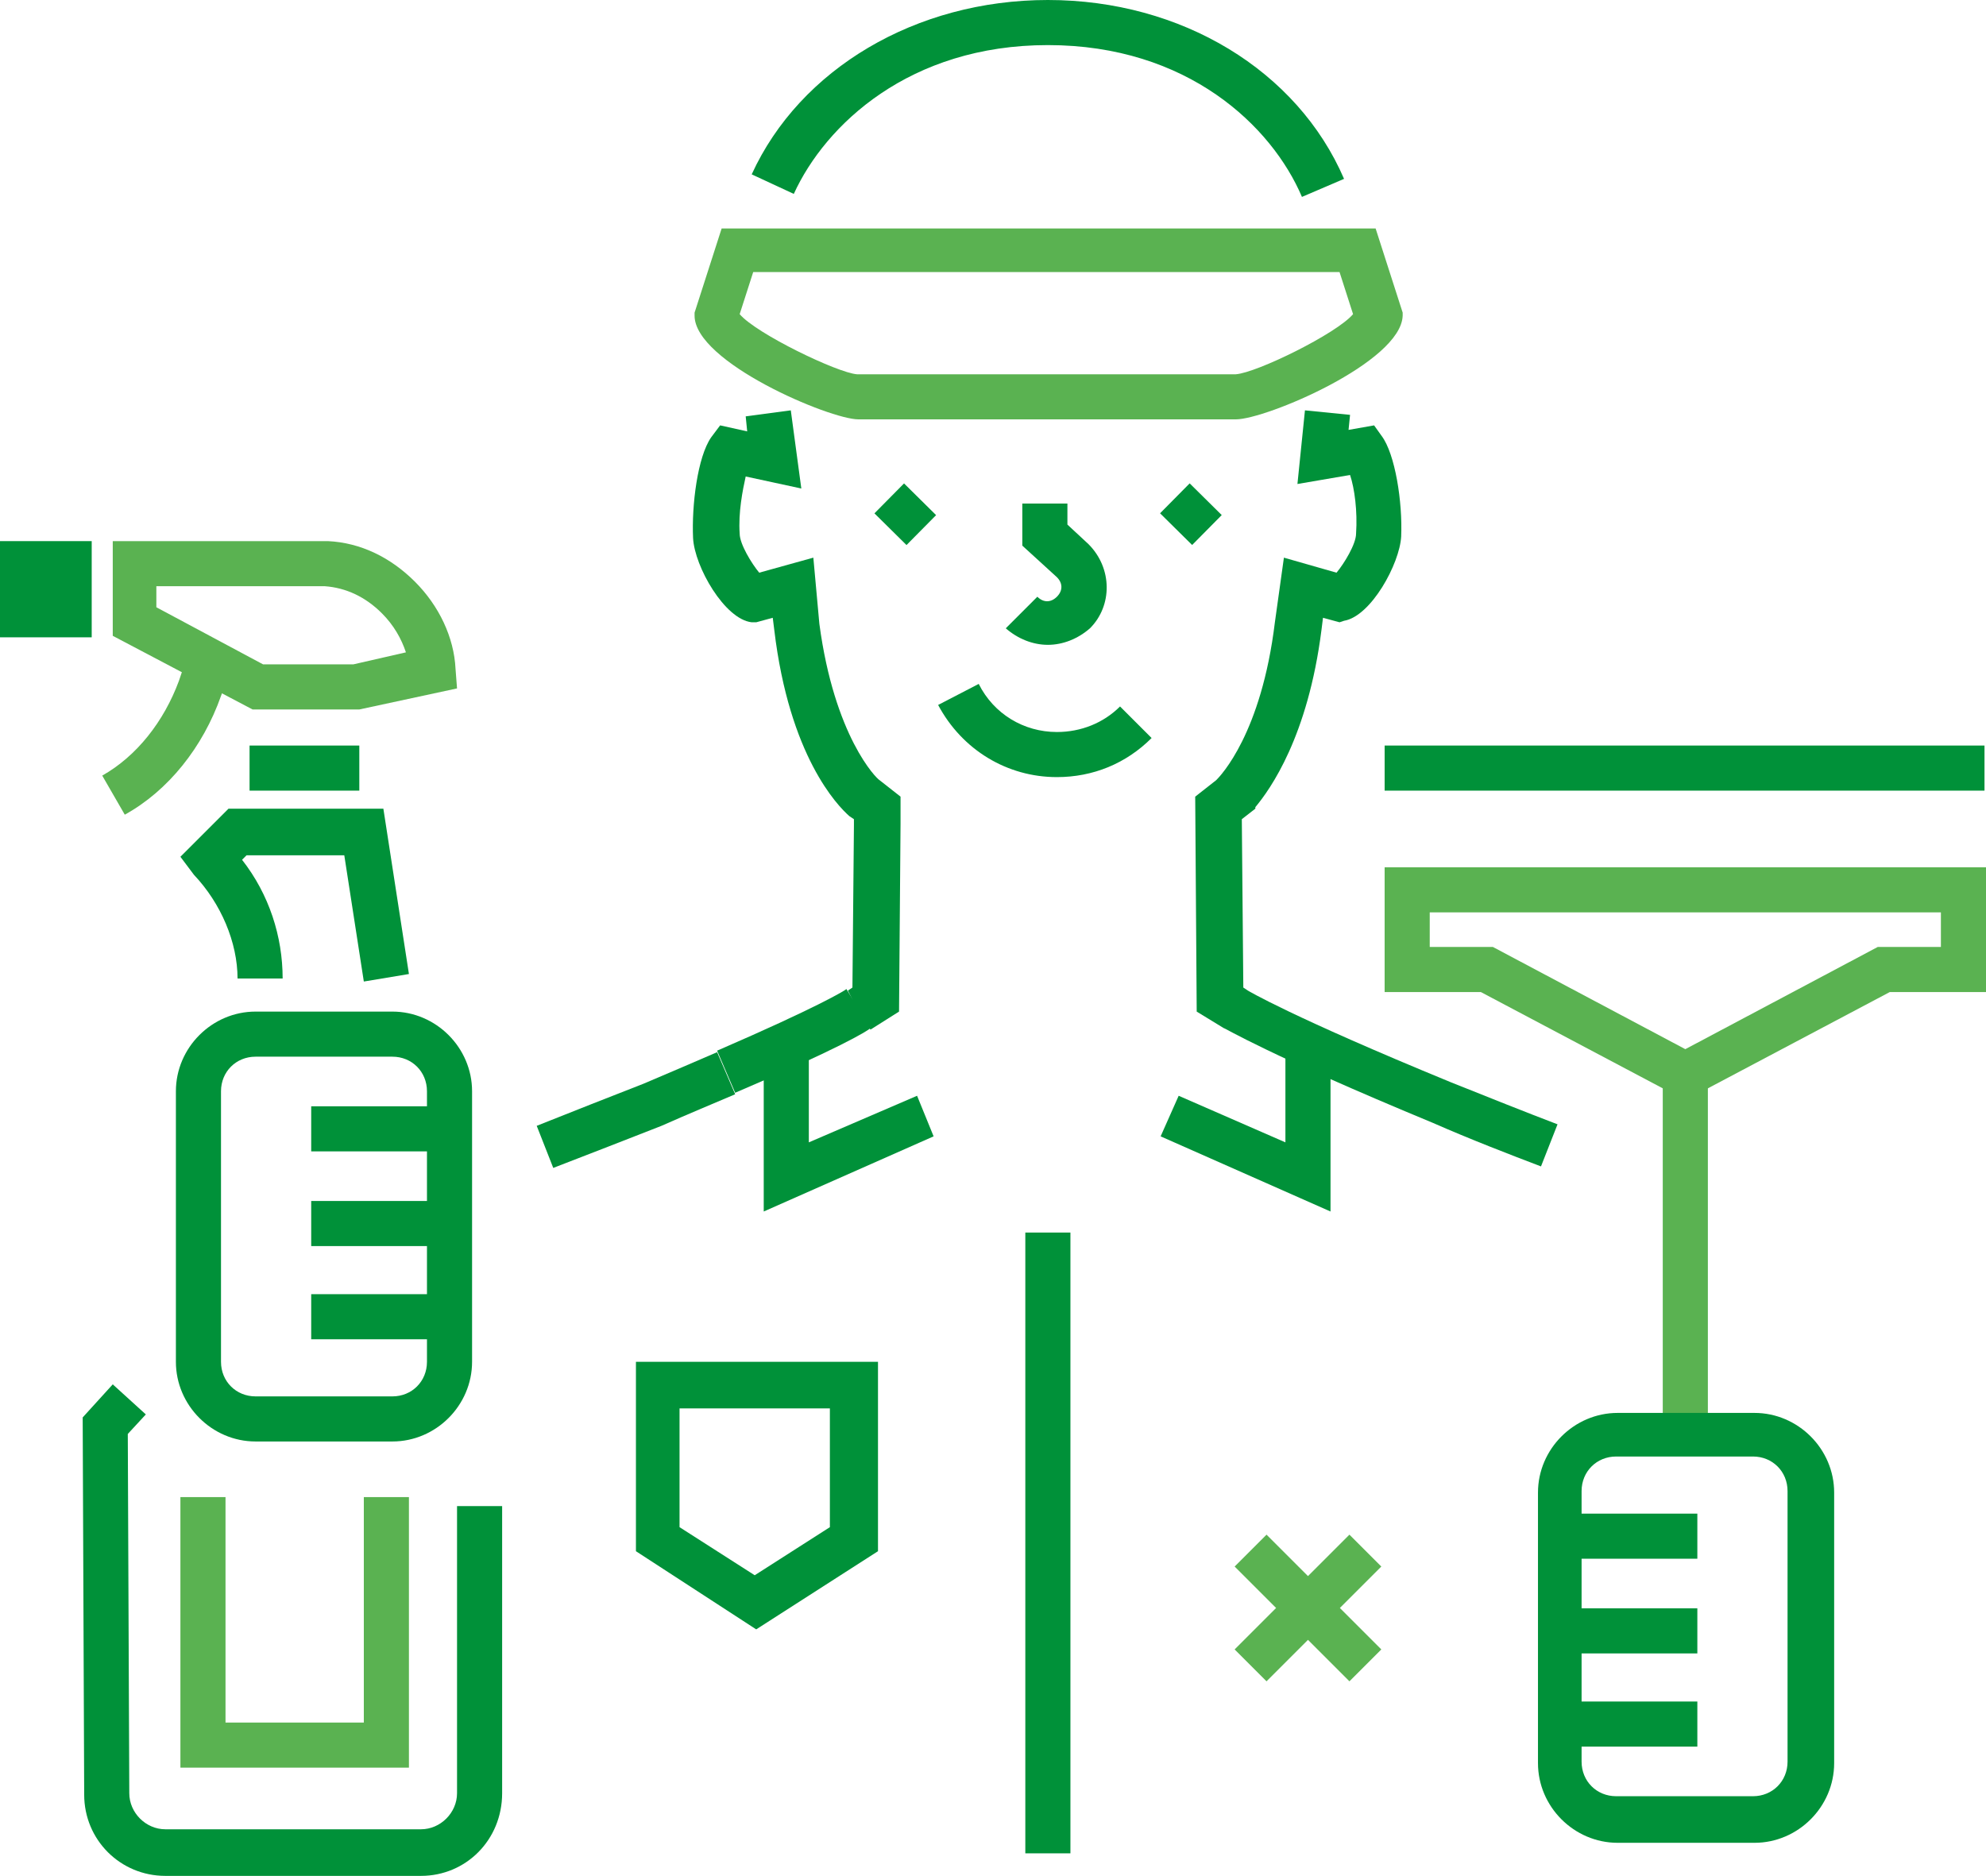<?xml version="1.0" encoding="utf-8"?>
<!-- Generator: Adobe Illustrator 16.0.0, SVG Export Plug-In . SVG Version: 6.00 Build 0)  -->
<!DOCTYPE svg PUBLIC "-//W3C//DTD SVG 1.1//EN" "http://www.w3.org/Graphics/SVG/1.1/DTD/svg11.dtd">
<svg version="1.1" id="Warstwa_1" xmlns="http://www.w3.org/2000/svg" xmlns:xlink="http://www.w3.org/1999/xlink" x="0px" y="0px"
	 width="132.1px" height="124.8px" viewBox="0 0 132.1 124.8" style="enable-background:new 0 0 132.1 124.8;" xml:space="preserve"
	>
<style type="text/css">
<![CDATA[
	.st0{fill:none;stroke:#009139;stroke-width:3;stroke-miterlimit:10;}
	.st1{fill:none;stroke:#5AB251;stroke-width:3;stroke-miterlimit:10;}
	.st2{fill:#5AB251;}
	.st3{fill:none;}
	.st4{fill:#009139;}
]]>
</style>
<g>
	<path class="st4" d="M69.7,42.9c-1,0-2-0.4-2.8-1.1l2.1-2.1c0.4,0.4,0.9,0.4,1.3,0c0.4-0.4,0.4-0.9,0-1.3L68,36.3v-2.8h3v1.4
		l1.4,1.3c1.6,1.6,1.6,4.1,0.1,5.6C71.7,42.5,70.7,42.9,69.7,42.9z"/>
	<path class="st4" d="M70.3,51.7c-3.3,0-6.3-1.8-7.9-4.8l2.7-1.4c1,2,3,3.2,5.2,3.2c1.6,0,3.1-0.6,4.2-1.7l2.1,2.1
		C74.9,50.8,72.7,51.7,70.3,51.7z"/>
	<g>
		
			<rect x="81.6" y="105.5" transform="matrix(0.707 0.707 -0.707 0.707 101.141 -30.181)" class="st2" width="10.8" height="3"/>
		
			<rect x="85.5" y="101.6" transform="matrix(0.707 0.707 -0.707 0.707 101.141 -30.181)" class="st2" width="3" height="10.8"/>
	</g>
	<g>
		<path class="st2" d="M112.1,73.2L98.5,66h-6.4v-8.3h40V66h-6.4L112.1,73.2z M95.1,63h4.2l12.8,6.8l12.8-6.8h4.2v-2.3h-34V63z"/>
		<rect x="110.6" y="71.5" class="st2" width="3" height="23.9"/>
		<path class="st4" d="M102.5,77.6c-2.1-0.8-4.7-1.8-7.2-2.9c-11.1-4.6-13.8-6.3-13.9-6.3l-1.8-1.1l-0.1-14.3l1.4-1.1
			c0.3-0.3,3-3.1,3.9-10.5l0.6-4.3l3.5,1c0.5-0.6,1.3-1.9,1.3-2.6c0.1-1.5-0.1-3-0.4-3.9l-3.5,0.6l0.5-4.9l3,0.3l-0.1,1l1.7-0.3
			l0.5,0.7c0.9,1.2,1.4,4.4,1.3,6.7c-0.1,1.8-2,5.3-3.8,5.6l-0.3,0.1l-1.1-0.3l-0.1,0.8c-0.9,7.1-3.4,10.6-4.4,11.8v0.1l-0.9,0.7
			l0.1,11.2l0.3,0.2c0,0,2.8,1.7,13.5,6.1c2.5,1,5,2,7.1,2.8L102.5,77.6z"/>
		<path class="st4" d="M86.6,13.1C84.6,8.4,79,3,69.7,3c-9.2,0-14.8,5.3-16.9,9.9L50,11.6C53.2,4.6,60.9,0,69.7,0
			c8.9,0,16.6,4.7,19.7,11.9L86.6,13.1z"/>
		<path class="st4" d="M57.9,68.5l-1.2-1.9l0-0.1l-0.3-0.6l0.3-0.2l0.1-10.8l0-0.4l-0.3-0.2l0,0c-0.8-0.7-4-4-5-12.4l-0.1-0.8
			l-1.1,0.3l-0.3,0c-1.8-0.2-3.8-3.7-3.9-5.6c-0.1-2.2,0.3-5.4,1.2-6.7l0.6-0.8l1.8,0.4l-0.1-1l3-0.4l0.7,5.2l-3.7-0.8
			c-0.2,0.9-0.5,2.4-0.4,3.8c0,0.7,0.8,2,1.3,2.6l3.6-1l0.4,4.4c1,7.5,3.8,10.3,4,10.4l0,0l1.4,1.1l0,1.8l-0.1,12.5L57.9,68.5z"/>
		<path class="st4" d="M48.9,72.7l-1.2-2.8c6.7-2.9,8.5-4,8.6-4.1l1.6,2.6C57.7,68.6,55.7,69.8,48.9,72.7z"/>
		<path class="st4" d="M36.8,77.7l-1.1-2.8c2.5-1,4.8-1.9,7.1-2.8c1.9-0.8,3.5-1.5,4.9-2.1l1.2,2.8c-1.4,0.6-3.1,1.3-4.9,2.1
			C41.7,75.8,39.4,76.7,36.8,77.7z"/>
		<path class="st2" d="M82.2,27.9H57.1c-1.9,0-10.9-3.8-10.9-6.9v-0.2l1.8-5.6h43.5l1.8,5.6V21C93.2,24.1,84.2,27.9,82.2,27.9z
			 M49.2,20.9c1.1,1.3,6.5,3.9,7.8,4h25.2c1.4-0.1,6.7-2.7,7.8-4l-0.9-2.8H50.1L49.2,20.9z"/>
		<path class="st4" d="M26.1,95.9H17c-2.9,0-5.3-2.4-5.3-5.3v-18c0-2.9,2.4-5.3,5.3-5.3h9.1c2.9,0,5.3,2.4,5.3,5.3v18
			C31.4,93.5,29,95.9,26.1,95.9z M17,70.3c-1.3,0-2.3,1-2.3,2.3v18c0,1.3,1,2.3,2.3,2.3h9.1c1.3,0,2.3-1,2.3-2.3v-18
			c0-1.3-1-2.3-2.3-2.3H17z"/>
		<rect x="20.7" y="73.6" class="st4" width="9.2" height="3"/>
		<rect x="20.7" y="79.9" class="st4" width="9.2" height="3"/>
		<rect x="20.7" y="86.1" class="st4" width="9.2" height="3"/>
		<g>
			<path class="st4" d="M116.7,122.6h-9.1c-2.9,0-5.3-2.4-5.3-5.3v-18c0-2.9,2.4-5.3,5.3-5.3h9.1c2.9,0,5.3,2.4,5.3,5.3v18
				C122,120.2,119.6,122.6,116.7,122.6z M107.5,96.9c-1.3,0-2.3,1-2.3,2.3v18c0,1.3,1,2.3,2.3,2.3h9.1c1.3,0,2.3-1,2.3-2.3v-18
				c0-1.3-1-2.3-2.3-2.3H107.5z"/>
			<rect x="103.7" y="113.2" class="st4" width="9.2" height="3"/>
			<rect x="103.7" y="107" class="st4" width="9.2" height="3"/>
			<rect x="103.7" y="100.7" class="st4" width="9.2" height="3"/>
		</g>
		<path class="st4" d="M24.2,65.3l-1.3-8.4h-6.5l-0.3,0.3c1.8,2.3,2.7,5.1,2.7,7.9h-3c0-2.4-1.1-5-2.9-6.9L12,57l3.2-3.2h10.3
			l1.7,11L24.2,65.3z"/>
		<path class="st4" d="M28,124.8H11c-3,0-5.4-2.4-5.4-5.4L5.5,94.3l2-2.2l2.2,2l-1.2,1.3l0.1,23.9c0,1.3,1.1,2.4,2.4,2.4h17
			c1.3,0,2.4-1.1,2.4-2.4v-19.1h3v19.1C33.4,122.4,31,124.8,28,124.8z"/>
		<rect x="16.6" y="49.6" class="st4" width="7.3" height="3"/>
		<path class="st2" d="M23.9,47.2h-7.1l-9.3-4.9V36h14.3c2.2,0.1,4.2,1.1,5.8,2.7c1.6,1.6,2.6,3.7,2.7,5.8l0.1,1.3L23.9,47.2z
			 M17.5,44.2h6l3.5-0.8c-0.3-0.9-0.8-1.8-1.6-2.6c-1.1-1.1-2.4-1.7-3.8-1.8l-11.2,0v1.4L17.5,44.2z"/>
		<path class="st2" d="M8.3,54.2l-1.5-2.6c2.3-1.3,4.1-3.6,5.1-6.3c0.2-0.6,0.4-1.1,0.5-1.7l2.9,0.6c-0.1,0.7-0.3,1.3-0.6,2.1
			C13.5,49.7,11.2,52.6,8.3,54.2z"/>
		<rect y="36" class="st4" width="6.1" height="6.4"/>
		<polygon class="st2" points="27.2,117.6 12,117.6 12,99.6 15,99.6 15,114.6 24.2,114.6 24.2,99.6 27.2,99.6 		"/>
		<rect x="92.1" y="49.6" class="st4" width="39.9" height="3"/>
		<g>
			<polygon class="st4" points="50.8,80.6 50.8,68.9 53.8,68.9 53.8,76 61,72.9 62.1,75.6 			"/>
			<polygon class="st4" points="88.5,80.6 77.2,75.6 78.4,72.9 85.5,76 85.5,68.9 88.5,68.9 			"/>
		</g>
		<rect x="68.2" y="82" class="st4" width="3" height="41.3"/>
		<path class="st4" d="M50.3,108.4l-8-5.2l0-12.6h16.1v12.6L50.3,108.4z M45.2,101.6l5,3.2l5-3.2v-7.9H45.2L45.2,101.6z"/>
	</g>
	<g>
		<rect x="58.7" y="32.8" transform="matrix(0.711 0.703 -0.703 0.711 41.455 -32.425)" class="st4" width="3" height="2.8"/>
		<rect x="77.7" y="32.8" transform="matrix(0.711 0.703 -0.703 0.711 46.945 -45.786)" class="st4" width="3" height="2.8"/>
	</g>
</g>
</svg>
